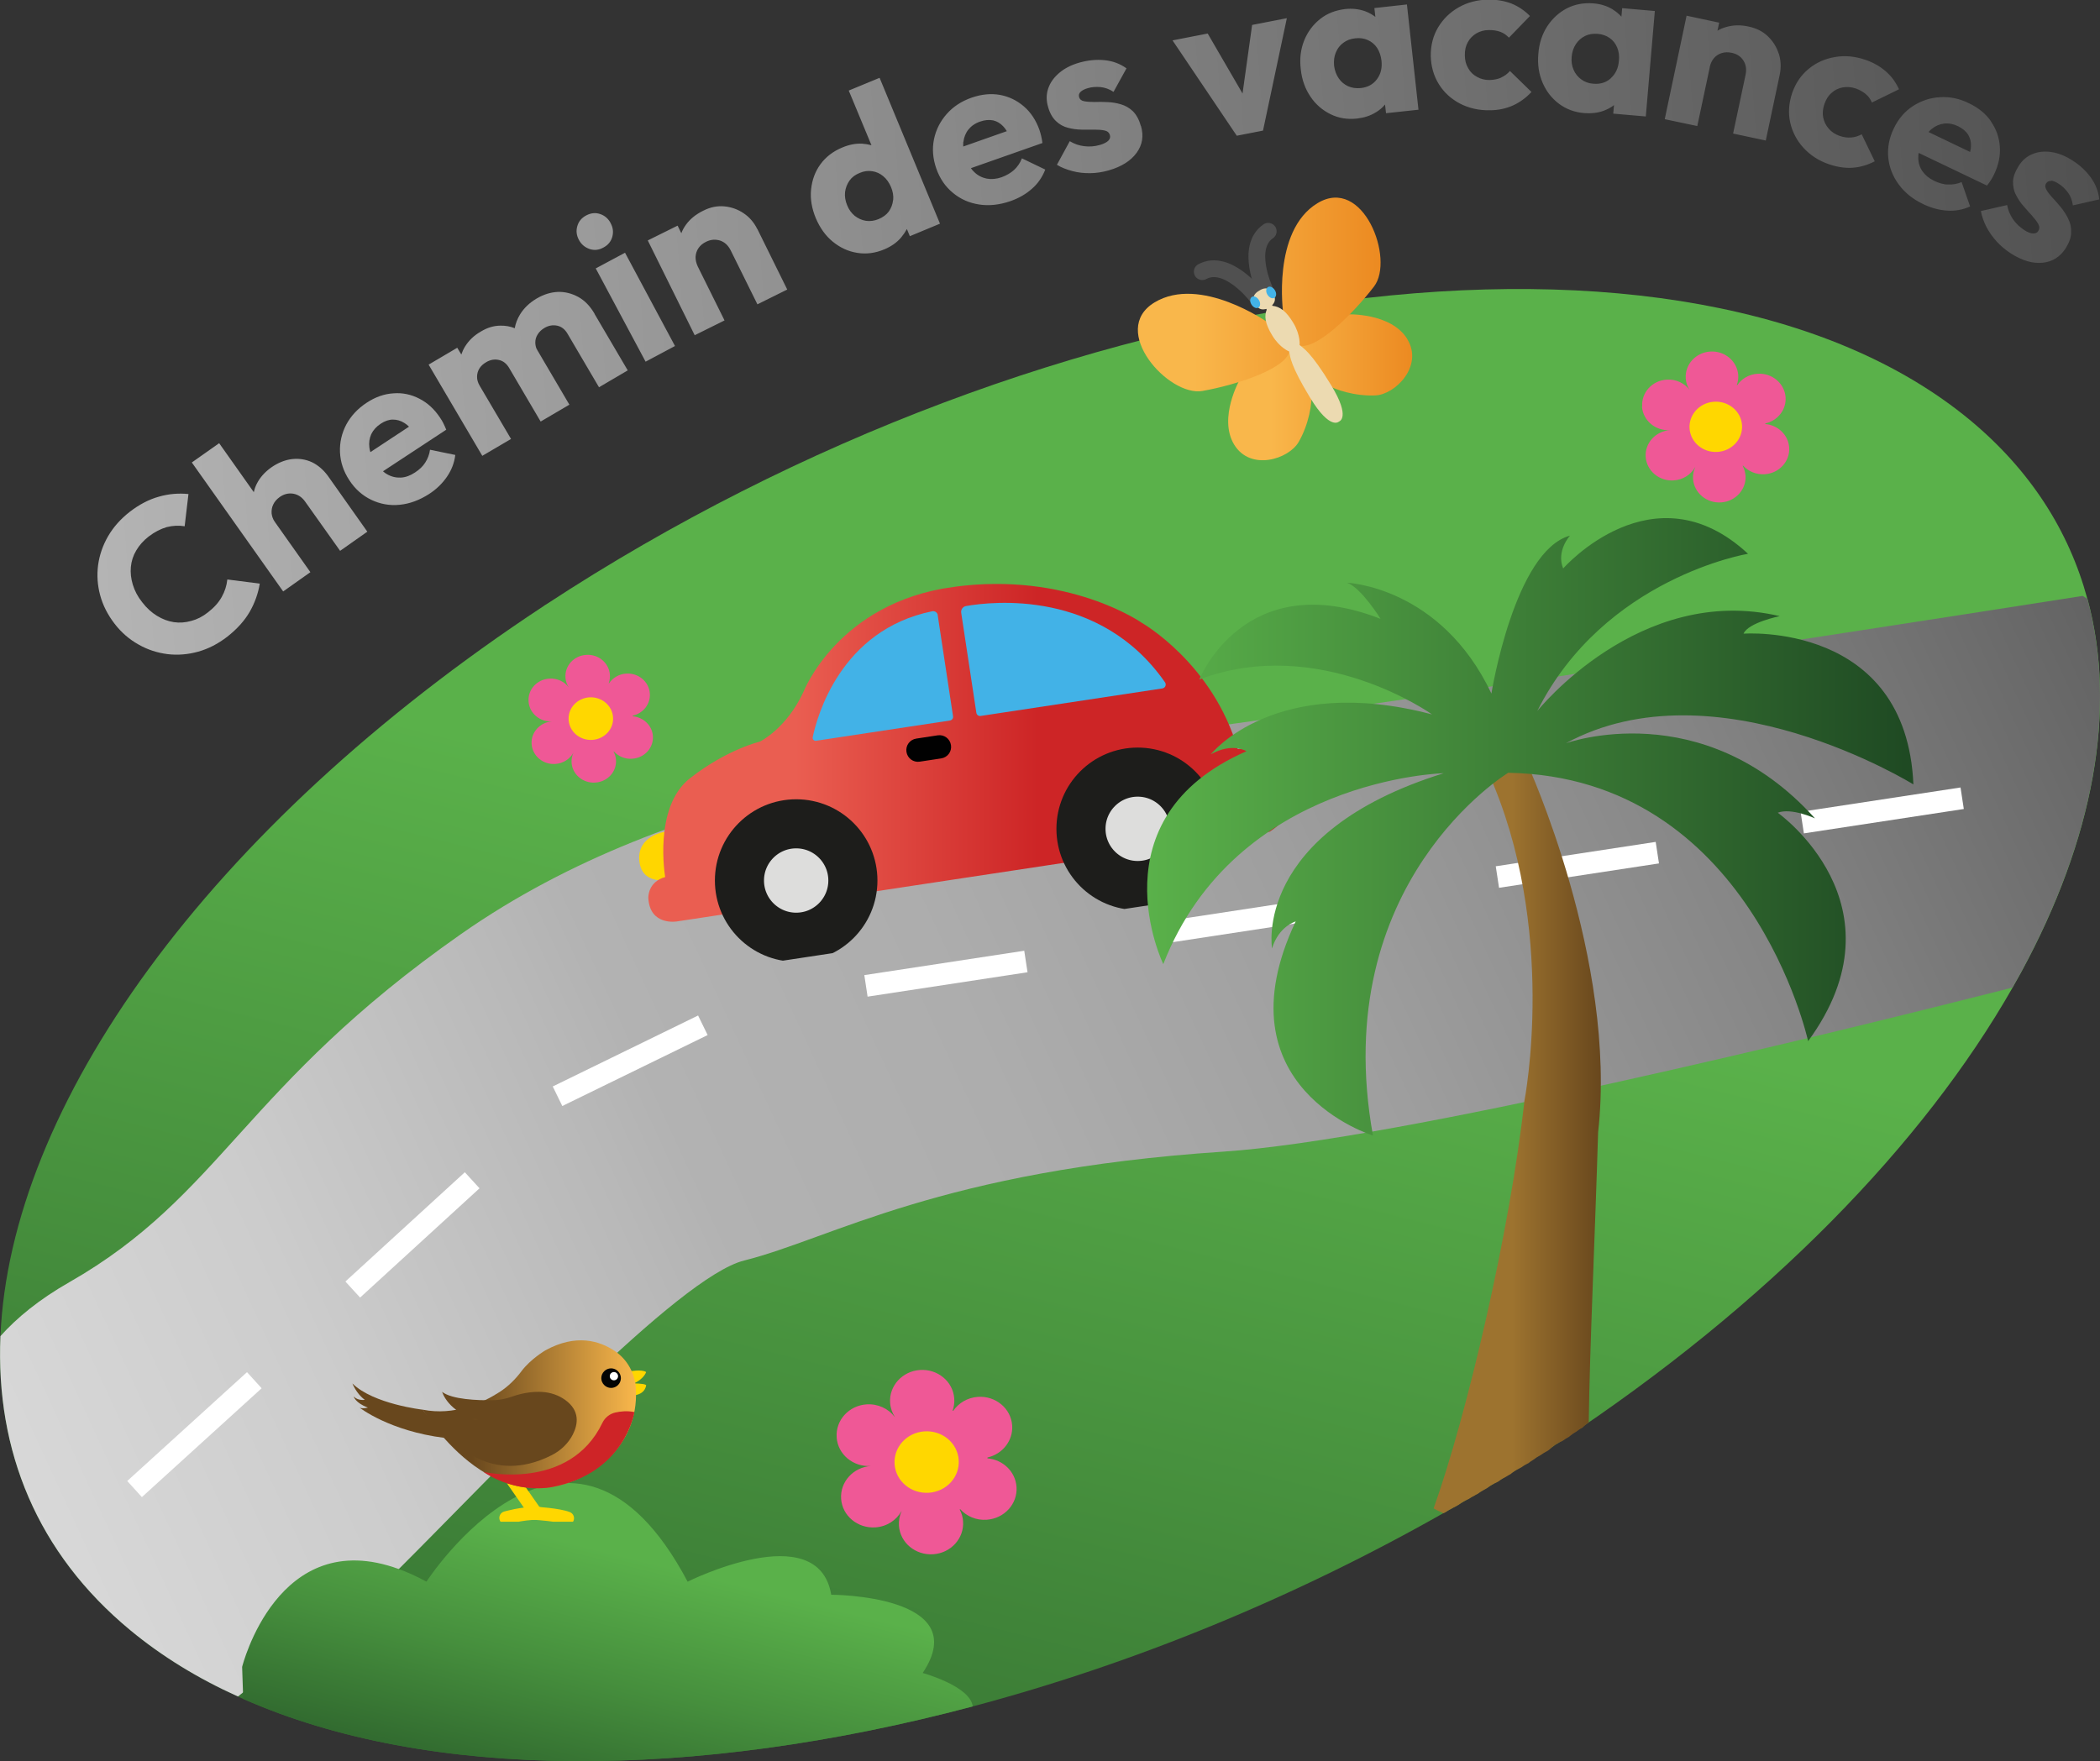 <?xml version="1.0" encoding="UTF-8"?>
<svg id="Calque_1" data-name="Calque 1" xmlns="http://www.w3.org/2000/svg" xmlns:xlink="http://www.w3.org/1999/xlink" viewBox="0 0 192.89 161.81">
  <rect x="0" y="0" width="192.89" height="161.81" fill="#333333" stroke="none"/>
  <defs>
    <style>
      .cls-1 {
        fill: url(#Dégradé_sans_nom_37);
      }

      .cls-1, .cls-2, .cls-3, .cls-4, .cls-5, .cls-6, .cls-7, .cls-8, .cls-9, .cls-10, .cls-11, .cls-12, .cls-13, .cls-14, .cls-15, .cls-16, .cls-17, .cls-18, .cls-19, .cls-20, .cls-21, .cls-22, .cls-23 {
        stroke-width: 0px;
      }

      .cls-2 {
        fill: url(#Dégradé_sans_nom_40);
      }

      .cls-24 {
        stroke: gold;
        stroke-width: 1.21px;
      }

      .cls-24, .cls-25, .cls-10, .cls-26, .cls-27 {
        fill: none;
      }

      .cls-24, .cls-27 {
        stroke-linecap: round;
      }

      .cls-3 {
        fill: url(#Dégradé_sans_nom_71-2);
      }

      .cls-4 {
        fill: url(#Dégradé_sans_nom_28);
      }

      .cls-5 {
        fill: #ef5896;
      }

      .cls-25 {
        stroke: #1d1d1b;
        stroke-width: 4.51px;
      }

      .cls-25, .cls-26 {
        stroke-miterlimit: 10;
      }

      .cls-28 {
        clip-path: url(#clippath-2);
      }

      .cls-6 {
        fill: #010101;
      }

      .cls-7 {
        fill: url(#Dégradé_sans_nom_12);
      }

      .cls-8 {
        fill: gold;
      }

      .cls-9 {
        fill: #43b3e7;
      }

      .cls-29 {
        clip-path: url(#clippath-1);
      }

      .cls-30 {
        clip-path: url(#clippath-4);
      }

      .cls-26 {
        stroke: #fff;
        stroke-width: 2px;
      }

      .cls-11 {
        fill: url(#Dégradé_sans_nom_50);
      }

      .cls-12 {
        fill: #030404;
      }

      .cls-13 {
        fill: #fff;
      }

      .cls-14 {
        fill: #ecdab1;
      }

      .cls-15 {
        fill: url(#Dégradé_sans_nom_67);
      }

      .cls-27 {
        stroke: #505050;
        stroke-width: 1.54px;
      }

      .cls-16 {
        fill: url(#Dégradé_sans_nom_71);
      }

      .cls-17 {
        fill: #dddddc;
      }

      .cls-31 {
        clip-path: url(#clippath);
      }

      .cls-32 {
        clip-path: url(#clippath-3);
      }

      .cls-18 {
        fill: #ce2427;
      }

      .cls-19 {
        fill: #42b2e7;
      }

      .cls-20 {
        fill: url(#Dégradé_sans_nom_76);
      }

      .cls-21 {
        fill: #68471d;
      }

      .cls-22 {
        fill: #ffd600;
      }

      .cls-23 {
        fill: url(#Dégradé_sans_nom_6);
      }
    </style>
    <linearGradient id="Dégradé_sans_nom_12" data-name="Dégradé sans nom 12" x1="110.8" y1="36.8" x2="64.01" y2="223.92" gradientUnits="userSpaceOnUse">
      <stop offset=".24" stop-color="#5ab14a"/>
      <stop offset=".51" stop-color="#468f3d"/>
      <stop offset="1" stop-color="#1f4a23"/>
    </linearGradient>
    <clipPath id="clippath">
      <rect class="cls-10" x="76.45" y="125.85" width="16.92" height="26.96"/>
    </clipPath>
    <linearGradient id="Dégradé_sans_nom_28" data-name="Dégradé sans nom 28" x1="207.17" y1="44.45" x2="-25.68" y2="151.9" gradientUnits="userSpaceOnUse">
      <stop offset="0" stop-color="#505050"/>
      <stop offset=".08" stop-color="#656565"/>
      <stop offset=".23" stop-color="#868686"/>
      <stop offset=".37" stop-color="#9e9e9e"/>
      <stop offset=".5" stop-color="#adadad"/>
      <stop offset=".61" stop-color="#b2b2b2"/>
      <stop offset=".64" stop-color="#b8b8b8"/>
      <stop offset=".76" stop-color="#ccc"/>
      <stop offset=".88" stop-color="#d8d8d8"/>
      <stop offset="1" stop-color="#dcdcdc"/>
    </linearGradient>
    <clipPath id="clippath-1">
      <rect class="cls-10" x="57.67" y="54.13" width="59.54" height="31.6" transform="translate(-9.48 13.88) rotate(-8.61)"/>
    </clipPath>
    <linearGradient id="Dégradé_sans_nom_67" data-name="Dégradé sans nom 67" x1="59.55" y1="69.18" x2="118.19" y2="69.18" gradientUnits="userSpaceOnUse">
      <stop offset=".23" stop-color="#ea5e51"/>
      <stop offset=".61" stop-color="#cd2526"/>
    </linearGradient>
    <linearGradient id="Dégradé_sans_nom_50" data-name="Dégradé sans nom 50" x1="131.7" y1="104.22" x2="147.05" y2="104.22" gradientUnits="userSpaceOnUse">
      <stop offset=".47" stop-color="#9d732f"/>
      <stop offset="1" stop-color="#68471d"/>
      <stop offset="1" stop-color="#68471d"/>
    </linearGradient>
    <linearGradient id="Dégradé_sans_nom_37" data-name="Dégradé sans nom 37" x1="105.37" y1="75.97" x2="175.75" y2="75.97" gradientUnits="userSpaceOnUse">
      <stop offset="0" stop-color="#5ab14a"/>
      <stop offset=".99" stop-color="#1f4a23"/>
    </linearGradient>
    <linearGradient id="Dégradé_sans_nom_6" data-name="Dégradé sans nom 6" x1="7.34" y1="27.93" x2="193.29" y2="27.93" gradientTransform="translate(-1.78 7.86) rotate(-4.26)" gradientUnits="userSpaceOnUse">
      <stop offset="0" stop-color="#b4b4b4"/>
      <stop offset="1" stop-color="#515151"/>
    </linearGradient>
    <clipPath id="clippath-2">
      <rect class="cls-10" x="48.27" y="60.15" width="11.72" height="18.66"/>
    </clipPath>
    <clipPath id="clippath-3">
      <rect class="cls-10" x="150.52" y="32.28" width="13.84" height="22.04"/>
    </clipPath>
    <linearGradient id="Dégradé_sans_nom_71" data-name="Dégradé sans nom 71" x1="112.81" y1="35.57" x2="129.72" y2="35.57" gradientUnits="userSpaceOnUse">
      <stop offset=".23" stop-color="#f9b74b"/>
      <stop offset="1" stop-color="#ec8a21"/>
    </linearGradient>
    <linearGradient id="Dégradé_sans_nom_71-2" data-name="Dégradé sans nom 71" x1="104.52" y1="27.05" x2="126.82" y2="27.05" xlink:href="#Dégradé_sans_nom_71"/>
    <linearGradient id="Dégradé_sans_nom_40" data-name="Dégradé sans nom 40" x1="59.2" y1="141.32" x2="51.03" y2="174.01" gradientUnits="userSpaceOnUse">
      <stop offset=".06" stop-color="#5ab14a"/>
      <stop offset=".4" stop-color="#468f3d"/>
      <stop offset="1" stop-color="#1f4a23"/>
    </linearGradient>
    <clipPath id="clippath-4">
      <rect class="cls-10" x="32.36" y="123.14" width="26.99" height="16.67"/>
    </clipPath>
    <linearGradient id="Dégradé_sans_nom_76" data-name="Dégradé sans nom 76" x1="38.84" y1="129.94" x2="58.42" y2="129.94" gradientUnits="userSpaceOnUse">
      <stop offset=".23" stop-color="#68471d"/>
      <stop offset="1" stop-color="#f9b74b"/>
    </linearGradient>
  </defs>
  <path class="cls-7" d="m191.73,55.02c-1.69-6.24-5.24-11.83-10.8-16.44-25.65-21.21-84.13-13.63-130.76,16.95-.08.03-.16.11-.23.15C18.86,76.17.93,101.71.04,122.76c-.45,10.53,3.37,19.94,11.93,27.02,2.9,2.4,6.21,4.43,9.89,6.09.16.08.32.15.48.22,17,7.53,41.41,7.49,67.01.69,14.58-3.87,29.54-9.94,43.73-18.04.05-.03.1-.06.16-.09,3.14-1.8,6.24-3.69,9.29-5.68.2-.16.41-.3.64-.42,19.3-12.75,33.5-27.45,41.69-41.81.28-.49.55-.97.81-1.45,6.61-12.19,8.83-24.1,6.07-34.27Z"/>
  <g class="cls-31">
    <path class="cls-5" d="m76.85,132.05c-.11-1.56,1.12-2.91,2.74-3.02,1.05-.07,2.01.39,2.59,1.15,0,0,0,0,.01,0-.24-.38-.4-.82-.43-1.29-.11-1.56,1.12-2.91,2.74-3.02,1.63-.11,3.04,1.06,3.15,2.62.03.39-.03.77-.15,1.12.02,0,.03.01.05.02.49-.72,1.31-1.22,2.27-1.29,1.63-.11,3.04,1.06,3.15,2.62.1,1.4-.89,2.64-2.27,2.95,0,.01,0,.03,0,.04,0,.01,0,.03,0,.04,1.42.12,2.57,1.21,2.67,2.62.11,1.56-1.12,2.91-2.74,3.02-.96.07-1.85-.32-2.43-.97-.01,0-.03.02-.05.03.18.33.29.7.31,1.09.11,1.56-1.12,2.91-2.74,3.02-1.63.11-3.04-1.06-3.15-2.62-.03-.47.06-.93.24-1.34,0,0,0,0-.01,0-.46.83-1.34,1.42-2.39,1.49-1.63.11-3.04-1.06-3.15-2.62-.11-1.56,1.12-2.91,2.74-3.02-1.63.11-3.04-1.06-3.15-2.62"/>
    <path class="cls-8" d="m82.17,134.53c.11,1.56,1.52,2.73,3.15,2.62,1.63-.11,2.85-1.46,2.74-3.02-.11-1.56-1.52-2.73-3.15-2.62-1.63.11-2.85,1.46-2.74,3.02"/>
  </g>
  <path class="cls-4" d="m185.66,89.29c-.26.48-.53.96-.81,1.45-16.67,4.23-56.55,14.02-72.49,15.07-26.02,1.73-36,8-44,10-6.05,1.51-22.39,19.04-31.73,28.35-3.01,3.01-5.29,5.16-6.27,5.65-2.15,1.07-5.45,3.59-8.04,5.69-.16.12-.31.25-.46.37-3.68-1.66-6.99-3.69-9.89-6.09C3.41,142.7-.41,133.29.04,122.76c1.52-1.7,3.57-3.38,6.32-4.95,14-8,16-18,36-32s45.22-16.06,61-18c22.06-2.71,87.94-13.06,87.94-13.06l.43.27c2.76,10.17.54,22.08-6.07,34.27Z"/>
  <line class="cls-26" x1="12.36" y1="136.81" x2="23.36" y2="126.81"/>
  <line class="cls-26" x1="32.4" y1="118.48" x2="43.37" y2="108.44"/>
  <line class="cls-26" x1="51.21" y1="100.72" x2="64.56" y2="94.2"/>
  <line class="cls-26" x1="79.54" y1="90.58" x2="94.23" y2="88.34"/>
  <line class="cls-26" x1="107.54" y1="85.58" x2="122.23" y2="83.34"/>
  <line class="cls-26" x1="137.54" y1="80.58" x2="152.23" y2="78.34"/>
  <line class="cls-26" x1="165.54" y1="75.58" x2="180.23" y2="73.34"/>
  <g class="cls-29">
    <path class="cls-22" d="m61.02,76.43s-2.49.36-2.3,2.62,2.54,1.79,2.54,1.79l-.24-4.41Z"/>
    <path class="cls-15" d="m113.68,68.83l1.37-.21s3.06.43,1.55,3.31c0,0,3.57,2.2.03,4.48l-54.46,8.25s-2.48.43-2.62-2.15c0,0-.08-1.48,1.55-1.93,0,0-1.12-6.41,2.27-9.07,3.39-2.66,6.42-3.37,6.42-3.37,0,0,2.42-1.16,4-4.55,0,0,3.15-8.21,13.75-9.66,10.6-1.46,17.36,3.31,17.36,3.31,0,0,6.5,3.7,8.79,11.59"/>
    <path class="cls-17" d="m78.28,80.12c.43,2.85-1.53,5.51-4.38,5.94s-5.51-1.53-5.94-4.38,1.53-5.51,4.38-5.94,5.51,1.53,5.94,4.38"/>
    <circle class="cls-25" cx="73.13" cy="80.9" r="5.21"/>
    <path class="cls-17" d="m109.66,75.36c.43,2.85-1.53,5.51-4.38,5.94s-5.51-1.53-5.94-4.38,1.53-5.51,4.38-5.94,5.51,1.53,5.94,4.38"/>
    <circle class="cls-25" cx="104.5" cy="76.15" r="5.21"/>
    <path class="cls-19" d="m106.77,63.25l-16.7,2.53c-.19.03-.36-.1-.39-.29l-1.39-9.18c-.05-.3.15-.58.45-.63,2.39-.42,12.31-1.55,18.27,7.01.15.22.02.52-.24.56"/>
    <path class="cls-19" d="m86.13,56.52l1.41,9.29c.03.19-.1.36-.29.39l-12.29,1.86c-.19.03-.35-.14-.31-.33.39-1.86,2.54-9.85,10.98-11.57.24-.05.47.12.51.36"/>
    <path class="cls-6" d="m86.45,69.68l-1.97.3c-.59.09-1.13-.31-1.22-.9s.31-1.13.9-1.22l1.97-.3c.59-.09,1.13.31,1.22.9s-.31,1.13-.9,1.22"/>
  </g>
  <path class="cls-11" d="m140.35,134.46c.16-.13.33-.25.52-.36.2-.16.41-.29.64-.41.2-.15.43-.28.66-.4.04-.03.07-.06.11-.08.36-.34.78-.63,1.27-.84.17-.12.34-.24.54-.34,0,0,0,0,0,0,.21-.18.43-.34.68-.48.18-.14.36-.27.57-.37,0,0,0,0,0,0,.18-.18.38-.34.59-.49.09-6.92.57-16.93.86-26.66,1.78-15.79-6.51-33.87-6.51-33.87-.82-2.03-3.61.75-3.61.75,6.47,14.35,3.35,30.24,3.35,30.24-1.32,11.94-5.28,28.88-8.34,37.44.09.06.42.23.9.44.05-.03.11-.05.16-.07.19-.14.39-.25.61-.36.11-.07.25-.13.37-.19.08-.06.18-.1.26-.15.27-.21.58-.38.91-.53.17-.12.36-.22.55-.32.08-.06.18-.1.28-.15.17-.13.35-.25.54-.35.11-.07.23-.12.34-.19.28-.22.59-.4.93-.55.05-.03.1-.05.15-.09.2-.16.43-.29.67-.41.12-.08.25-.15.38-.22.24-.2.51-.38.8-.52.09-.05.18-.1.27-.15.15-.12.34-.22.51-.31Z"/>
  <path class="cls-1" d="m138.52,71.01s-16.6,10.07-12.41,33.32c0,0-14.32-4.4-7.1-19.67,0,0-1.55.43-2.17,2.48,0,0-1.82-10.62,15.77-16.1,0,0-19.1.47-25.76,17.54,0,0-6.48-13.37,7.64-19.56,0,0-1.27-.83-3.27.28,0,0,5.89-7.47,20.32-3.66,0,0-10.33-7.37-21.38-3.21,0,0,4.15-10.46,16.65-5.57,0,0-1.76-2.85-3.08-3.32,0,0,8.6.34,13.26,10.18,0,0,2.1-13.1,7.22-14.51,0,0-1.29,1.4-.63,3.02,0,0,8.27-9.44,16.98-1.35,0,0-13.2,2.18-19.36,14.45,0,0,9.37-11.76,22.27-8.72,0,0-2.9.59-3.32,1.61,0,0,14.95-1.13,15.6,13.85,0,0-18.16-11.26-31.92-3.78,0,0,12.54-4.57,22.88,6.9,0,0-2.16-1-3.42-.52,0,0,11.95,8.46,2.79,20.99,0,0-5.3-24.27-27.57-24.66"/>
  <path class="cls-23" d="m20.88,53.25c-.06.56-.23,1.09-.51,1.59-.28.51-.71.99-1.28,1.43-.48.38-.99.64-1.53.78-.54.15-1.07.19-1.6.11-.53-.08-1.03-.27-1.54-.58-.49-.3-.96-.72-1.36-1.25-.41-.51-.69-1.05-.86-1.61-.17-.56-.23-1.1-.18-1.63.05-.54.21-1.04.49-1.51.28-.48.66-.91,1.15-1.29.55-.42,1.1-.7,1.65-.86.56-.14,1.1-.17,1.65-.08l.35-2.96c-.9-.09-1.81-.02-2.71.24-.91.25-1.81.72-2.69,1.4-.83.65-1.49,1.39-1.98,2.23-.49.85-.79,1.72-.92,2.66-.12.92-.06,1.85.19,2.77.25.93.7,1.8,1.32,2.61.63.82,1.37,1.45,2.21,1.92.84.48,1.73.76,2.67.88.94.11,1.88.03,2.81-.23.93-.26,1.82-.72,2.65-1.36.91-.71,1.59-1.47,2.07-2.29.47-.82.78-1.68.93-2.6l-2.98-.38Zm4.37-5.3l-1.93-2.72-3.19-4.51-2.51,1.77,8.39,11.85,2.5-1.77-3.26-4.61Zm4.91-4.17c-.43-.6-.93-1.03-1.5-1.31-.58-.27-1.19-.36-1.84-.29-.65.08-1.29.34-1.91.77-.61.44-1.05.94-1.34,1.53-.12.24-.2.49-.26.74-.09.36-.12.73-.07,1.12.07.65.32,1.29.75,1.91l1.3-.21s-.05-.07-.06-.1c-.16-.25-.25-.49-.28-.76-.02-.3.02-.57.15-.83.12-.26.32-.49.6-.69.39-.27.8-.37,1.24-.3.44.08.8.32,1.09.73l3.21,4.52,2.5-1.76-3.59-5.08Zm9.34-2.47c-.06.44-.21.83-.44,1.19-.22.35-.54.65-.94.91-.44.29-.87.45-1.31.47-.44.02-.86-.08-1.26-.31-.13-.07-.25-.16-.37-.27l5.81-3.82c-.1-.23-.19-.45-.28-.62-.09-.17-.18-.33-.28-.47-.52-.79-1.16-1.38-1.91-1.76-.75-.39-1.56-.56-2.39-.49-.84.05-1.66.34-2.46.87-.82.54-1.44,1.21-1.87,2.01-.41.79-.61,1.64-.57,2.54.04.89.32,1.74.85,2.55.53.82,1.21,1.42,2.02,1.81.81.39,1.69.55,2.6.46.93-.09,1.82-.42,2.71-.99.68-.44,1.22-.97,1.64-1.58.42-.61.68-1.27.77-2.01l-2.33-.48Zm-5.57-.18c-.06-.45,0-.85.17-1.24.18-.37.47-.7.87-.96.38-.25.75-.38,1.12-.38.36,0,.72.1,1.05.31.14.09.29.2.43.34l-3.55,2.34c-.05-.15-.07-.28-.09-.41Zm10.13-5.7l-1.69-2.86-.37-.62-2.63,1.55,4.93,8.38,2.64-1.55-2.88-4.89Zm5.36-3.16s0,0-.01,0l-.09-.17-.17-.29c-.39-.65-.86-1.13-1.41-1.44-.15-.08-.29-.16-.45-.21-.41-.17-.86-.25-1.31-.24-.62,0-1.22.18-1.81.54-.63.36-1.1.81-1.45,1.37-.15.24-.26.49-.35.75-.12.33-.17.67-.17,1.04,0,.65.19,1.31.58,1.97l1.28-.15c-.17-.29-.25-.57-.24-.83,0-.27.07-.52.21-.75.14-.23.35-.42.62-.58.37-.22.76-.3,1.16-.21.4.08.73.34.97.76l2.88,4.9,2.64-1.55-2.88-4.9Zm5.19-3.45c-.41-.7-.91-1.22-1.5-1.54s-1.21-.48-1.87-.46c-.66.03-1.31.23-1.95.61-.66.39-1.17.88-1.53,1.47-.24.4-.4.81-.48,1.26-.05.21-.08.44-.08.67,0,.69.18,1.41.57,2.13l1.64-.68s0,0-.01,0l-.09-.17c-.1-.22-.14-.44-.14-.65,0-.26.07-.51.22-.74.14-.23.35-.43.62-.59.37-.22.76-.29,1.16-.21.4.08.73.34.97.76l2.88,4.9,2.64-1.55-3.05-5.19Zm1.48-8.32c-.22-.42-.55-.7-.98-.84-.42-.14-.84-.09-1.26.13s-.7.55-.82.98c-.13.43-.08.86.15,1.28.22.41.55.68.98.83.42.14.85.1,1.27-.14.42-.22.69-.55.81-.98.12-.44.07-.86-.16-1.27Zm1.32,2.72l-2.69,1.44,4.58,8.57,2.7-1.44-4.59-8.57Zm6.68,1.27h0s-1.51-3.06-1.51-3.06l-.34-.7-2.74,1.36,4.31,8.71,2.74-1.36-2.46-4.96Zm5.46-3.46c-.3-.6-.71-1.08-1.25-1.44-.53-.36-1.13-.57-1.77-.63-.65-.06-1.29.07-1.94.4-.67.33-1.21.76-1.6,1.31-.17.24-.31.49-.41.76-.14.32-.21.67-.24,1.04-.04.66.11,1.34.44,2.01h1.31s0,0,0,0c-.14-.3-.21-.6-.2-.89.02-.3.11-.57.27-.8.16-.24.4-.43.7-.58.43-.21.85-.24,1.28-.11.42.14.74.44.97.89l2.46,4.97,2.74-1.36-2.75-5.57Zm13.98-2.4l-1.57-3.78c-.26-.51-.63-.91-1.13-1.19-.25-.14-.52-.24-.8-.32-.27-.07-.55-.12-.84-.14-.59-.03-1.21.09-1.82.35-.85.35-1.52.87-2.01,1.54s-.77,1.45-.86,2.31c-.09.86.06,1.74.43,2.64.38.89.89,1.62,1.57,2.17.66.54,1.41.89,2.23,1.02.83.14,1.67.03,2.52-.33.61-.26,1.12-.61,1.52-1.08.2-.24.37-.49.52-.76.12-.24.22-.5.29-.76.14-.56.12-1.11-.06-1.66Zm-1.5-.24c-.04.39-.18.74-.39,1.04-.22.3-.54.53-.94.7-.39.16-.77.21-1.15.16-.39-.06-.73-.22-1.04-.46-.3-.25-.54-.57-.7-.98-.17-.41-.23-.81-.19-1.2.05-.39.19-.75.41-1.06.22-.31.53-.54.93-.7.39-.17.78-.22,1.15-.16.38.05.72.21,1.02.46.3.25.53.57.71.99s.24.82.2,1.22Zm-1.24-11.24l-2.83,1.17,2.08,5.01.67,1.61,1.38,1.98.48,2.36.73,1.76.27.66,2.77-1.15-5.55-13.41Zm13.07,7.41c-.16.41-.4.76-.71,1.05-.31.28-.69.5-1.14.67-.49.17-.95.21-1.38.13-.43-.09-.81-.28-1.14-.6-.11-.1-.22-.22-.31-.36l6.57-2.31c-.03-.26-.08-.48-.12-.66-.04-.19-.1-.36-.15-.53-.32-.9-.79-1.62-1.43-2.17-.64-.55-1.37-.91-2.2-1.06-.82-.15-1.7-.06-2.6.25-.94.33-1.7.83-2.29,1.5-.6.68-.99,1.45-1.17,2.32-.18.88-.11,1.77.21,2.69s.83,1.67,1.53,2.24c.7.58,1.49.93,2.42,1.07.91.14,1.87.03,2.86-.31.77-.27,1.43-.65,1.98-1.14.55-.48.95-1.07,1.22-1.76l-2.14-1.03Zm-5.37-1.52c.05-.43.21-.83.47-1.15.26-.32.62-.57,1.07-.72.43-.15.83-.18,1.19-.11.36.08.67.27.94.56.11.12.22.26.32.43l-4,1.41c-.01-.14-.01-.28,0-.42Zm16.29-1.49c-.16-.59-.42-1.03-.73-1.34-.32-.3-.69-.51-1.1-.63-.41-.12-.83-.19-1.25-.2-.42-.02-.81-.03-1.18-.01-.38,0-.68-.02-.94-.07s-.4-.17-.46-.37c-.05-.18-.02-.34.12-.48s.38-.27.71-.36c.34-.1.72-.12,1.13-.09.4.04.81.18,1.2.44l1.19-2.16c-.58-.42-1.24-.67-2-.75-.75-.08-1.52,0-2.32.22-.76.22-1.37.53-1.86.95-.49.42-.83.89-1.01,1.43-.18.52-.19,1.1-.01,1.7.16.57.41,1,.73,1.3.32.31.69.51,1.1.61.4.11.81.16,1.23.17.42,0,.82,0,1.19,0,.37,0,.68.02.95.08.26.06.42.2.48.44.05.18,0,.34-.15.5-.16.15-.41.28-.75.38-.5.15-.99.18-1.47.12-.48-.06-.92-.21-1.32-.46l-1.18,2.17c.42.26.9.44,1.43.58.52.14,1.08.2,1.65.19.57-.01,1.14-.1,1.69-.26,1.17-.34,2.01-.87,2.55-1.61.53-.73.67-1.55.4-2.47Zm10.23-9.26l-.88,6.3-3.2-5.51-3.23.63,5.9,8.76,2.41-.47,2.19-10.33-3.18.62Zm12.47,1.09c-.1-.56-.35-1.05-.73-1.46-.13-.14-.27-.26-.42-.37-.29-.22-.61-.4-.97-.53-.56-.19-1.15-.26-1.8-.19-.89.11-1.66.4-2.31.92-.64.51-1.14,1.17-1.46,1.97-.32.8-.43,1.68-.31,2.65.1.97.41,1.8.89,2.51.48.72,1.11,1.25,1.84,1.61.75.37,1.56.5,2.45.4.66-.08,1.22-.26,1.73-.58.32-.19.6-.43.82-.7.13-.14.25-.31.35-.48.27-.48.41-1,.38-1.58l-.46-4.18Zm-2.5,4.71c-.42.04-.79-.01-1.16-.17-.34-.16-.64-.4-.86-.73-.22-.32-.36-.7-.42-1.14-.04-.46,0-.86.16-1.23.15-.37.38-.67.69-.89.3-.23.67-.37,1.09-.41.43-.05.81,0,1.16.16s.63.39.85.72c.21.32.35.72.4,1.16.08.67-.06,1.24-.41,1.71-.35.48-.85.75-1.49.82Zm4.24-7.68l-2.98.33.09.81.17,1.56.72,2.29-.2,2.39.2,1.82.09.79,2.98-.32-1.06-9.67Zm8.69,6.71c-.31.14-.67.22-1.07.23-.43.01-.82-.09-1.16-.28-.36-.19-.63-.45-.82-.8-.21-.35-.31-.74-.31-1.2-.01-.45.08-.85.27-1.19.18-.34.45-.61.78-.81.34-.2.73-.31,1.17-.31.38,0,.73.05,1.03.16.31.11.57.3.8.54l1.93-1.99c-.5-.51-1.07-.89-1.71-1.15-.64-.24-1.34-.36-2.09-.36-1.02.02-1.93.25-2.74.71-.81.46-1.43,1.07-1.9,1.85-.46.78-.68,1.65-.67,2.62.02.96.27,1.83.74,2.59.48.77,1.13,1.36,1.95,1.79.82.42,1.73.63,2.73.61.79,0,1.5-.16,2.13-.44.63-.29,1.2-.7,1.7-1.24l-1.98-1.93c-.22.26-.49.46-.8.6Zm11.37-5.12c-.1-.16-.21-.31-.34-.46-.24-.27-.53-.5-.85-.7-.5-.3-1.08-.48-1.73-.53-.89-.07-1.7.08-2.43.45-.73.38-1.33.93-1.81,1.65-.47.73-.75,1.57-.82,2.54-.09.98.05,1.85.39,2.65.34.79.84,1.43,1.5,1.93.66.49,1.43.79,2.33.86.65.05,1.25-.02,1.8-.22.36-.14.68-.31.95-.53.15-.12.29-.25.42-.4.37-.42.59-.92.68-1.48l.36-4.18c0-.58-.13-1.1-.43-1.57Zm-1.31,5.18c-.43.4-.98.57-1.63.51-.41-.03-.78-.16-1.09-.39-.32-.23-.55-.52-.71-.88-.16-.37-.22-.77-.18-1.2.04-.45.17-.84.39-1.17.22-.33.5-.58.85-.75.34-.17.73-.22,1.15-.19.42.03.78.16,1.1.38.31.22.54.51.69.87.15.36.21.77.16,1.22-.05.67-.3,1.2-.73,1.59Zm1.03-6.44l-.07.81-.13,1.56.26,2.4-.66,2.31-.15,1.83-.07.79,2.99.26.83-9.69-2.99-.26Zm5.92.69l-2.01,9.52,2.99.63,1.15-5.42s0,0,0-.02l.7-3.31.16-.75-3-.64Zm8.46,3.5c-.2-.62-.53-1.15-1-1.6-.47-.45-1.06-.74-1.76-.89-.73-.16-1.41-.15-2.06.04-.29.08-.56.19-.81.34-.31.17-.59.41-.83.67-.45.48-.75,1.11-.9,1.85l1.03.81s0,0,0-.02c.08-.32.2-.58.39-.8.2-.23.43-.37.72-.46.27-.08.57-.09.9-.02.47.1.83.33,1.07.7s.31.81.21,1.3l-1.15,5.42,3,.64,1.29-6.08c.13-.65.1-1.29-.09-1.9Zm4.86,3.6c.29-.26.63-.43,1.02-.5.39-.07.78-.04,1.2.1.36.13.66.3.91.51.25.2.44.47.57.78l2.49-1.22c-.3-.65-.7-1.2-1.22-1.65-.52-.45-1.13-.8-1.85-1.05-.96-.33-1.9-.42-2.81-.26-.91.15-1.72.51-2.41,1.08-.7.57-1.21,1.31-1.53,2.24-.3.91-.37,1.8-.18,2.68.2.89.61,1.67,1.23,2.35.63.68,1.41,1.19,2.36,1.51.75.25,1.47.36,2.16.31s1.37-.25,2.02-.59l-1.2-2.48c-.3.16-.62.27-.96.29-.34.04-.7-.02-1.08-.15-.4-.14-.73-.36-.99-.66-.26-.3-.43-.65-.51-1.04-.07-.4-.03-.8.12-1.23s.36-.77.67-1.03Zm14.64,2.62c-.48-.7-1.16-1.25-2.02-1.66-.88-.44-1.78-.62-2.68-.56-.9.05-1.72.33-2.48.82-.75.49-1.33,1.17-1.75,2.05-.43.88-.59,1.77-.51,2.67.09.9.41,1.72.96,2.47.55.75,1.29,1.36,2.25,1.81.73.36,1.47.55,2.2.6.73.05,1.44-.08,2.11-.38l-.78-2.24c-.41.17-.82.24-1.25.22-.42,0-.84-.13-1.28-.34-.47-.23-.82-.52-1.07-.88-.25-.36-.38-.77-.38-1.23,0-.15,0-.3.04-.45l6.27,3c.16-.2.28-.38.39-.55.1-.17.19-.32.26-.48.41-.85.59-1.7.53-2.55-.06-.84-.33-1.61-.81-2.3Zm-1.92,2.81l-3.82-1.83c.09-.11.2-.21.3-.29.35-.28.73-.44,1.15-.49.42-.04.84.04,1.27.25.41.2.71.46.91.76.19.31.29.67.27,1.06,0,.17-.03.34-.08.54Zm7.43,2.64c.2,0,.44.11.73.3.3.19.57.45.82.78.24.32.39.72.46,1.19l2.42-.55c-.07-.71-.32-1.37-.76-1.99-.44-.62-1.01-1.15-1.7-1.59-.66-.42-1.31-.68-1.95-.77-.64-.09-1.22-.03-1.73.19-.52.21-.95.58-1.28,1.12-.31.49-.48.96-.5,1.4,0,.44.07.86.27,1.22.19.38.41.72.69,1.03.27.32.54.61.79.89.25.28.44.53.57.76.13.24.12.45,0,.65-.1.16-.26.23-.49.22-.22-.01-.48-.11-.78-.3-.43-.29-.79-.62-1.06-1.02s-.44-.83-.53-1.29l-2.41.55c.09.48.25.96.51,1.46.25.48.57.93.95,1.35.39.42.83.79,1.32,1.1,1.02.65,1.98.93,2.89.84.9-.09,1.6-.53,2.12-1.33.32-.52.5-1,.5-1.44.02-.44-.06-.85-.25-1.23-.18-.39-.41-.74-.67-1.07-.26-.32-.53-.62-.78-.89-.25-.27-.44-.52-.57-.74-.13-.22-.14-.42-.03-.59.1-.16.25-.23.45-.22Z"/>
  <g class="cls-28">
    <path class="cls-5" d="m48.55,64.44c-.08-1.08.77-2.02,1.9-2.09.73-.05,1.39.27,1.79.8,0,0,0,0,0,0-.17-.26-.28-.56-.3-.89-.08-1.08.77-2.02,1.9-2.09,1.13-.08,2.1.74,2.18,1.82.02.27-.02.53-.11.78.01,0,.02,0,.03.01.34-.5.91-.85,1.57-.89,1.13-.08,2.1.74,2.18,1.82.07.97-.61,1.83-1.57,2.04,0,0,0,.02,0,.03,0,0,0,.02,0,.03.98.09,1.78.84,1.85,1.81.08,1.08-.77,2.02-1.9,2.09-.67.05-1.28-.22-1.68-.67-.01,0-.02.01-.03.02.12.23.2.48.22.75.08,1.08-.77,2.02-1.9,2.09-1.13.08-2.1-.74-2.18-1.82-.02-.33.04-.64.17-.92,0,0,0,0,0,0-.32.57-.93.98-1.66,1.03-1.13.08-2.1-.74-2.18-1.82-.08-1.08.77-2.02,1.9-2.09-1.13.08-2.1-.74-2.18-1.82"/>
    <path class="cls-8" d="m52.23,66.16c.08,1.08,1.05,1.89,2.18,1.82,1.13-.08,1.98-1.01,1.9-2.09-.08-1.08-1.05-1.89-2.18-1.82-1.13.08-1.98,1.01-1.9,2.09"/>
  </g>
  <g class="cls-32">
    <path class="cls-5" d="m150.84,37.35c-.09-1.28.91-2.38,2.24-2.47.86-.06,1.64.32,2.11.94,0,0,0,0,0,0-.2-.31-.33-.67-.35-1.05-.09-1.27.91-2.38,2.24-2.47,1.33-.09,2.48.87,2.58,2.15.02.32-.02.63-.13.92.01,0,.03,0,.04.02.4-.59,1.07-1,1.86-1.05,1.33-.09,2.48.87,2.58,2.15.08,1.15-.72,2.16-1.86,2.41,0,.01,0,.02,0,.03,0,.01,0,.02,0,.03,1.16.1,2.1.99,2.19,2.14.09,1.28-.91,2.38-2.24,2.47-.79.05-1.51-.26-1.99-.79-.01,0-.03.01-.04.02.14.27.23.57.26.89.09,1.27-.91,2.38-2.24,2.47-1.33.09-2.48-.87-2.58-2.15-.03-.39.05-.76.2-1.09,0,0,0,0-.01,0-.38.68-1.1,1.16-1.96,1.22-1.33.09-2.48-.87-2.58-2.15-.09-1.28.91-2.38,2.24-2.47-1.33.09-2.48-.87-2.58-2.15"/>
    <path class="cls-8" d="m155.19,39.37c.09,1.28,1.24,2.24,2.58,2.15,1.33-.09,2.33-1.2,2.24-2.47-.09-1.27-1.24-2.23-2.58-2.14-1.33.09-2.33,1.2-2.24,2.47"/>
  </g>
  <g>
    <path class="cls-16" d="m120.46,35.92c-.1-1.15-2.06-4.63-2.06-4.63l-2.46,1.5-2.06,2.08s-2.01,3.52-.52,5.98c1.5,2.46,5.02,1.34,5.93-.25.91-1.58,1.27-3.53,1.17-4.68m8.81-4.76c-1.5-2.46-5.55-2.28-5.55-2.28l-2.8.88-2.46,1.5s2.19,3.34,3.17,3.96c.98.62,2.87,1.19,4.7,1.11,1.83-.08,4.43-2.7,2.94-5.16"/>
    <path class="cls-3" d="m118.46,32.12c.06-1.7-1.05-1.73-1.05-1.73l-.92-.74s-6.24-4.42-10.45-1.86c-4.21,2.56,1.31,8.68,4.41,8.13,3.11-.55,7.95-2.1,8-3.8m2.56-13.45c-4.21,2.56-3.14,10.14-3.14,10.14l.24,1.15s-.48,1,1.05,1.73c1.54.73,5.13-2.86,7.05-5.37,1.91-2.51-.99-10.21-5.2-7.65"/>
    <path class="cls-27" d="m116.14,26.58s-1.78-3.87.35-5.33"/>
    <path class="cls-27" d="m115.32,27.09s-2.62-3.36-4.89-2.13"/>
    <path class="cls-14" d="m116.89,28.11l-.04-.07s.3-.27.25-.62c0,0-.07-.63-.58-.87-.4-.19-.86.16-.86.16,0,0-.52.25-.53.69-.02.57.51.92.51.92.29.2.67.06.67.06l.04.07c-.23.58-.17,1.26.52,2.39s1.54,1.45,1.54,1.45c.1.48.1,1.25,1.94,4.27,1.84,3.02,2.64,2.17,2.64,2.17,0,0,1.12-.32-.72-3.34-1.84-3.02-2.53-3.38-2.9-3.69,0,0,.1-.91-.58-2.04s-1.26-1.49-1.89-1.56"/>
    <path class="cls-9" d="m117.06,27.36c.19-.11.21-.43.04-.7s-.45-.4-.64-.28-.21.43-.04.7.45.4.64.28"/>
    <path class="cls-9" d="m115.59,28.26c.19-.11.21-.43.04-.7s-.45-.4-.64-.28-.21.43-.04.7.45.4.64.28"/>
  </g>
  <path class="cls-2" d="m89.35,156.78c-25.6,6.8-50.01,6.84-67.01-.69l-.02-.59-.08-2.35s3.25-13.07,14.39-8.99c.8.29,1.65.67,2.54,1.16,0,0,13.2-20.39,23.99,0,0,0,11.99-6,13.19,1.2,0,0,13.19,0,8.4,7.19,0,0,4.36,1.19,4.6,3.07Z"/>
  <g class="cls-30">
    <path class="cls-24" d="m47.14,136.06l2.08,2.98s2.09.13,2.9.45"/>
    <path class="cls-24" d="m46.47,139.46s1.45-.43,2.9-.43"/>
    <path class="cls-21" d="m38.84,129.52s-4.54-.51-6.47-2.41c0,0,.38.97,1.14,1.5,0,0-.6.12-1.02-.3,0,0,.13.57,1.3,1.02,0,0-.51.13-.76,0,0,0,2.73,2.15,7.81,2.78l-2-2.59Z"/>
    <path class="cls-22" d="m57.83,126s1.11-.22,1.52.06c0,0-.19.63-1.14,1.05,0,0,.86-.02,1.14.14,0,0-.02.79-1.05.94,0,0-.94-1.25-.48-2.19"/>
    <path class="cls-20" d="m38.84,129.52s6.3,10.7,14.85,6.05c0,0,5.01-2.28,4.72-7.94-.07-1.41-.77-2.72-1.95-3.51-1.37-.92-3.54-1.61-6.37-.05,0,0-1.35.79-2.19,1.91-.56.75-1.23,1.41-2.02,1.92-1.57,1.01-4.15,2.19-7.04,1.62"/>
    <path class="cls-21" d="m41.55,132.23s3.46,4.34,9.12,1.47c.83-.42,1.53-1.08,1.95-1.91.47-.94.67-2.18-.71-3.17-.61-.44-1.34-.68-2.09-.73-.68-.04-1.64.02-2.77.42-.58.21-1.18.33-1.8.34-1.39.02-3.74-.07-4.64-.77,0,0,.55,1.9,3.26,2.53,0,0-1.86.55-3.05-.13,0,0,1.57,1.9,2.75,2.16,0,0-1.18.25-2.03-.21"/>
    <path class="cls-18" d="m44.39,135.23s7.92,1.83,10.95-4.52c.23-.47.66-.81,1.17-.93.48-.11,1.11-.18,1.76-.04,0,0-.85,5.63-7.58,6.89,0,0-3.2.68-6.3-1.41"/>
    <path class="cls-12" d="m57.03,126.62c0,.5-.41.9-.9.9s-.9-.41-.9-.9.41-.9.9-.9.9.41.9.9"/>
    <path class="cls-13" d="m56.77,126.44c0,.21-.17.38-.38.38s-.38-.17-.38-.38.17-.38.38-.38.38.17.38.38"/>
  </g>
</svg>